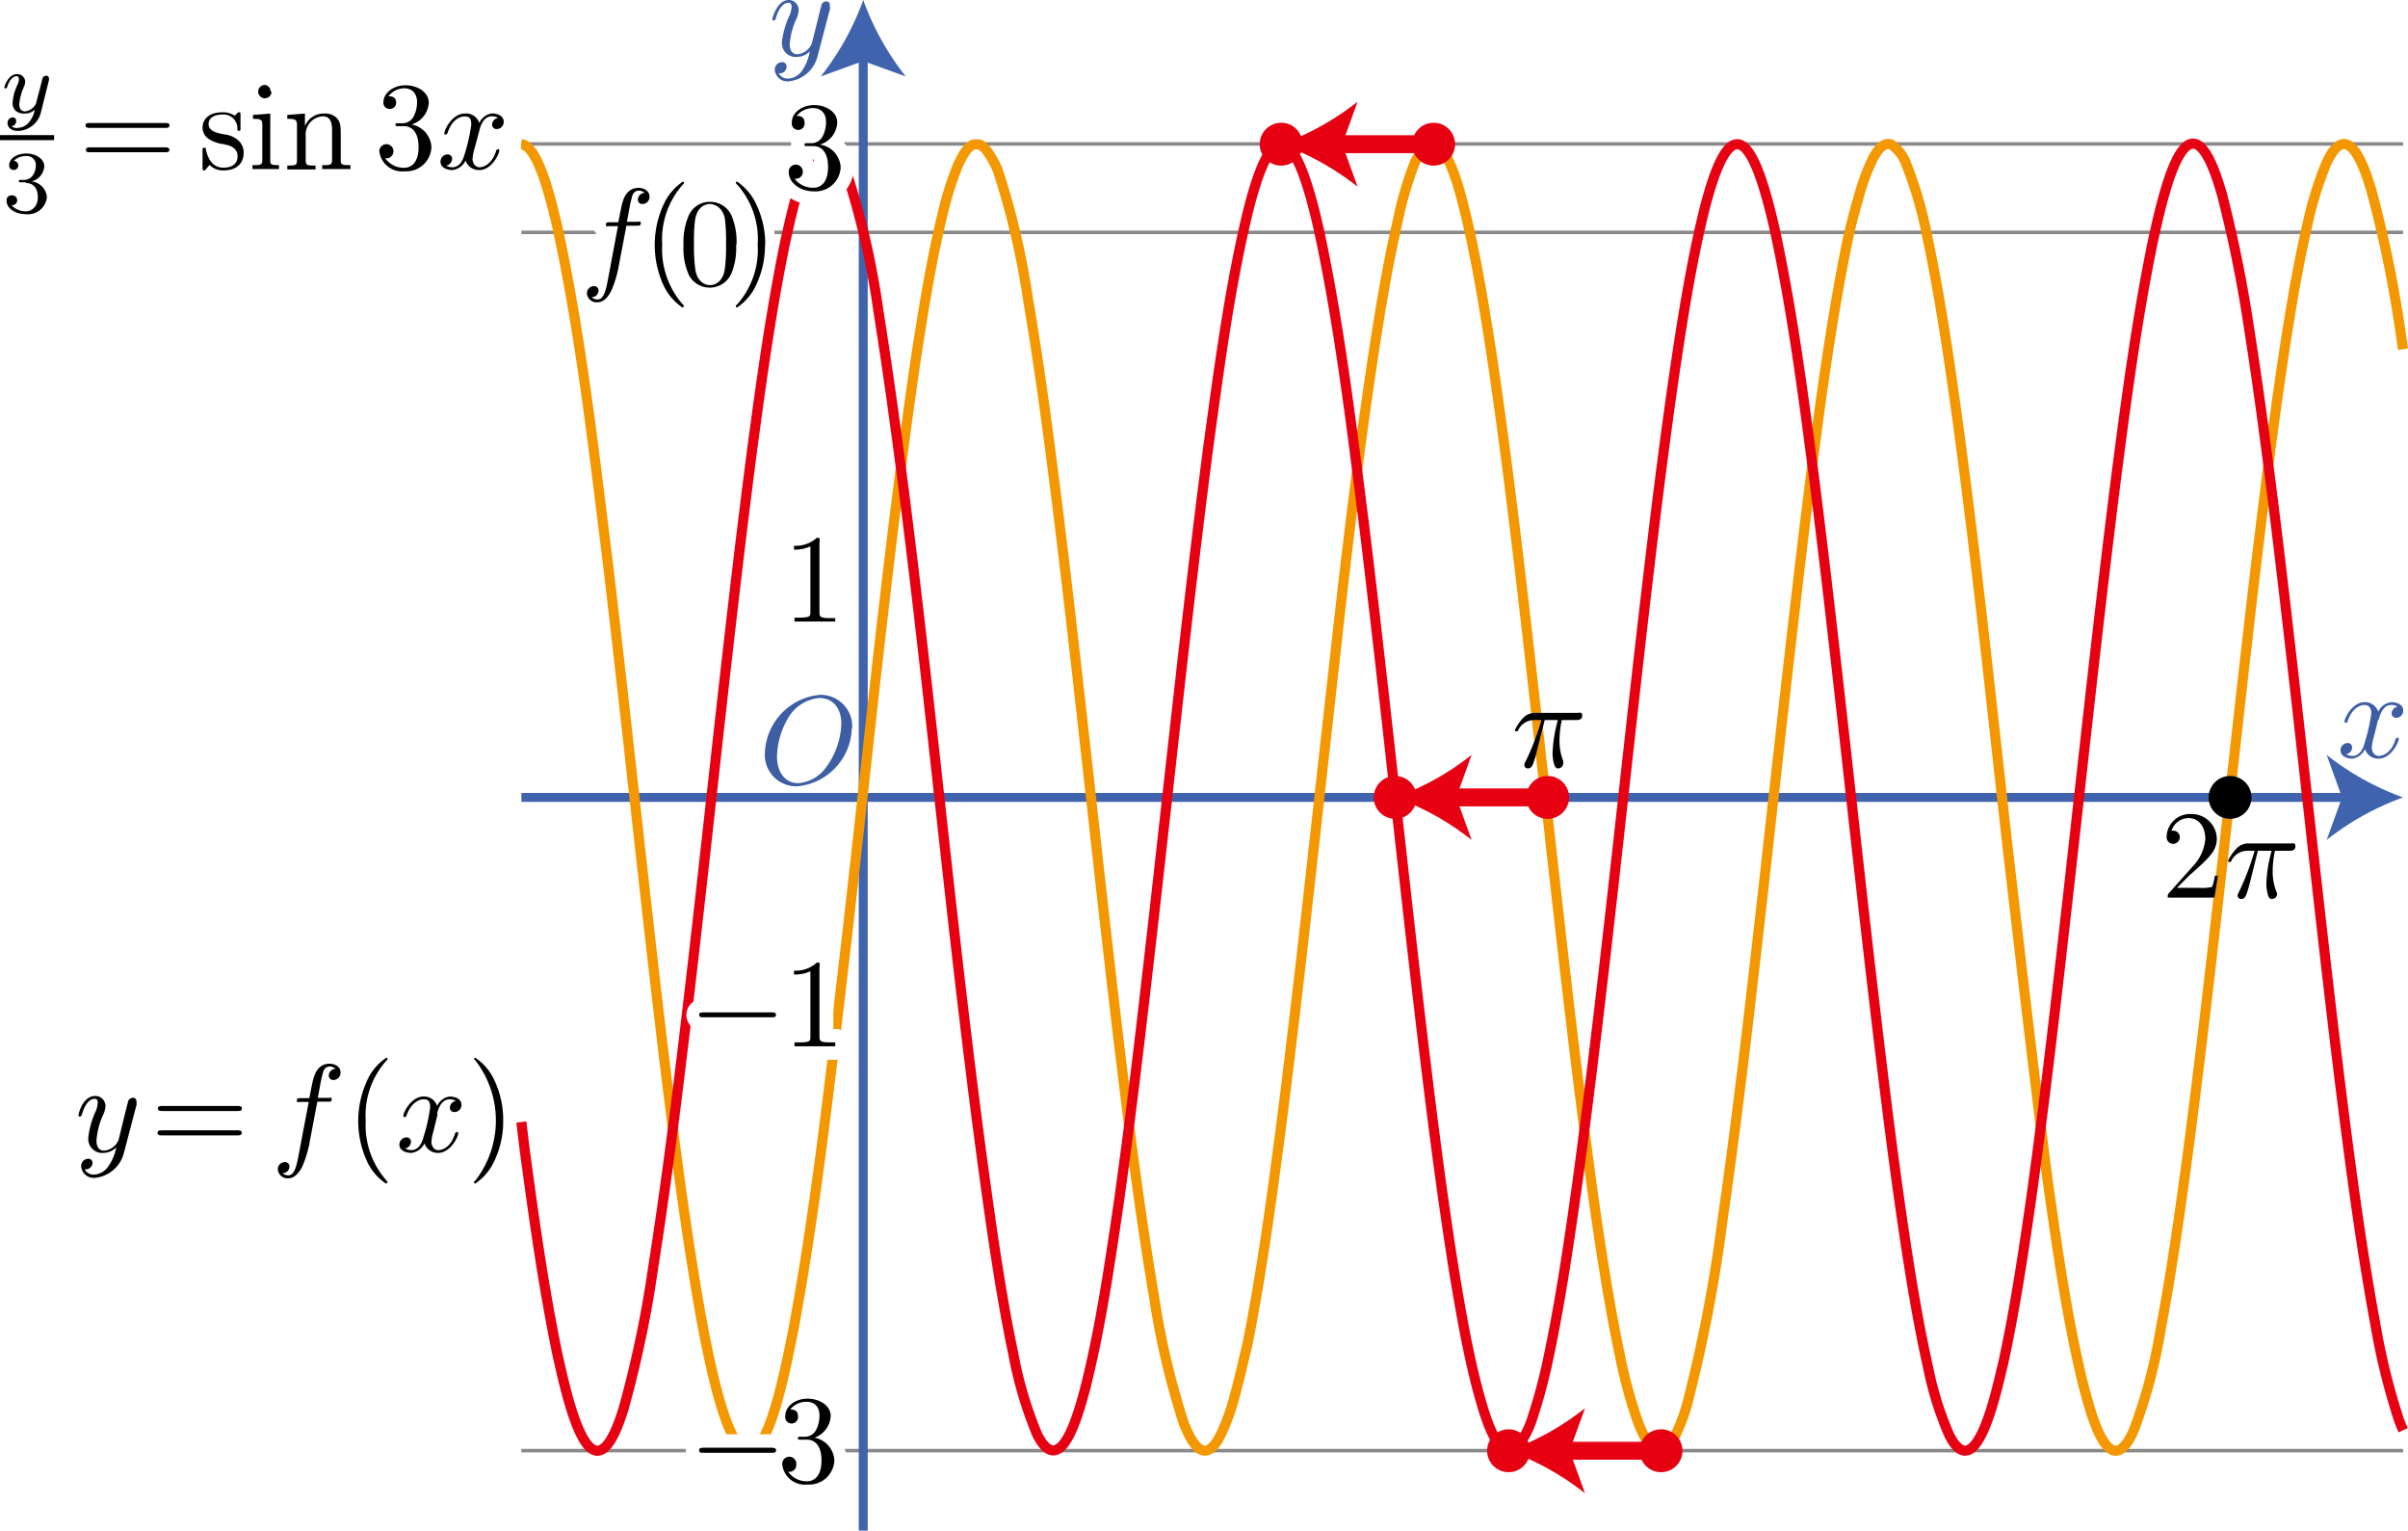 <svg xmlns="http://www.w3.org/2000/svg" viewBox="0 0 190.94 121.33"><defs><style>.cls-1,.cls-3,.cls-4,.cls-6,.cls-7,.蠑輔″蜃ｺ縺礼ｷ{fill:none;}.蠑輔″蜃ｺ縺礼ｷ{stroke:#898989;stroke-width:0.28px;}.cls-1,.cls-6,.cls-7,.蠑輔″蜃ｺ縺礼ｷ{stroke-miterlimit:10;}.cls-1{stroke:#4063ae;stroke-width:0.71px;}.cls-2{fill:#4063ae;}.繝ｩ繝吶Ν{fill:#3d5ea3;}.cls-3{stroke:#f39800;stroke-width:0.8px;}.cls-3,.cls-4{stroke-linejoin:bevel;}.cls-4,.cls-7{stroke:#e60012;}.cls-4{stroke-width:0.8px;}.cls-5,.譁ｭ玲棧{fill:#fff;}.譁ｭ玲棧{stroke:#fff;stroke-linecap:round;stroke-linejoin:round;stroke-width:2.13px;}.cls-6{stroke:#000;stroke-width:0.4px;}.cls-7{stroke-width:1.42px;}.cls-8{fill:#e60012;}</style></defs><g id="レイヤー_2" data-name="レイヤー 2"><g id="Workplace"><g id="_2B_1_2_08" data-name="2B_1_2_08"><line class="蠑輔″蜃ｺ縺礼ｷ" x1="41.34" y1="11.41" x2="190.55" y2="11.41"/><line class="蠑輔″蜃ｺ縺礼ｷ" x1="190.55" y1="114.99" x2="41.34" y2="114.99"/><line class="蠑輔″蜃ｺ縺礼ｷ" x1="190.55" y1="18.42" x2="41.34" y2="18.42"/><g id="軸"><line class="cls-1" x1="41.34" y1="63.21" x2="186.27" y2="63.21"/><path class="cls-2" d="M190.55,63.21a21.57,21.57,0,0,0-6.06,3.37l1.22-3.37-1.22-3.37A21.57,21.57,0,0,0,190.55,63.21Z"/><line class="cls-1" x1="68.45" y1="121.33" x2="68.45" y2="4.28"/><path class="cls-2" d="M68.45,0a21.57,21.57,0,0,0,3.37,6.06L68.45,4.84,65.08,6.06A21.57,21.57,0,0,0,68.45,0Z"/><path class="繝ｩ繝吶Ν" d="M188.62,57.06c.06-.26.29-1.18,1-1.18a1,1,0,0,1,.5.13.58.58,0,0,0-.48.54.35.35,0,0,0,.38.35.56.56,0,0,0,.54-.58c0-.52-.59-.66-.93-.66a1.29,1.29,0,0,0-1.05.76,1.1,1.1,0,0,0-1.07-.76c-1,0-1.61,1.28-1.61,1.54,0,.09.1.09.12.09s.11,0,.13-.1c.34-1.06,1-1.31,1.34-1.31.19,0,.54.09.54.67a14.56,14.56,0,0,1-.54,2.37c-.16.62-.51,1-.95,1a1,1,0,0,1-.5-.13.57.57,0,0,0,.47-.54.34.34,0,0,0-.37-.35.57.57,0,0,0-.55.58c0,.46.5.66.94.66a1.33,1.33,0,0,0,1-.76,1.09,1.09,0,0,0,1.07.76c1,0,1.6-1.29,1.6-1.54s-.09-.1-.12-.1-.11,0-.13.11c-.33,1.07-1,1.31-1.33,1.31s-.55-.32-.55-.66a3.89,3.89,0,0,1,.17-.88l.34-1.36"/><path class="繝ｩ繝吶Ν" d="M65.8.61a.63.63,0,0,0,0-.23.27.27,0,0,0-.29-.27.43.43,0,0,0-.35.21s-.1.36-.14.53-.14.54-.2.81l-.45,1.79a1.39,1.39,0,0,1-1.13.85c-.51,0-.62-.44-.62-.81a5.86,5.86,0,0,1,.51-1.95,1.89,1.89,0,0,0,.2-.72A.79.79,0,0,0,62.55,0c-.94,0-1.31,1.45-1.31,1.54s.1.09.12.09.11,0,.16-.18c.27-.93.67-1.23,1-1.23.08,0,.25,0,.25.32a2,2,0,0,1-.17.69A6.78,6.78,0,0,0,62,3.33a1.1,1.1,0,0,0,1.21,1.18,1.4,1.4,0,0,0,1-.44A3.8,3.8,0,0,1,63.6,5.6a1.43,1.43,0,0,1-1.09.63.81.81,0,0,1-.76-.42.61.61,0,0,0,.43-.11.57.57,0,0,0,.19-.42A.33.33,0,0,0,62,4.93a.58.58,0,0,0-.56.65,1,1,0,0,0,1.06.87,2.64,2.64,0,0,0,2.33-2l1-3.81"/><path class="繝ｩ繝吶Ν" d="M67.57,57.76A2.5,2.5,0,0,0,65,55.08a4.8,4.8,0,0,0-4.35,4.59,2.49,2.49,0,0,0,2.55,2.66,4.75,4.75,0,0,0,4.34-4.57Zm-4.28,4.32c-1,0-1.68-.82-1.68-2.13a6.29,6.29,0,0,1,.9-3.06A3.17,3.17,0,0,1,65,55.33c.82,0,1.71.56,1.71,2.05a6.11,6.11,0,0,1-1.25,3.5,3,3,0,0,1-2.14,1.2"/></g><path id="_2" data-name="2" class="cls-3" d="M41.34,11.43c1.37.14,2.36,4.57,2.78,6.22,1.93,8.77,2.93,17.82,4.05,26.73C49.8,58.06,51.24,72.28,52.92,86c.57,4.57,1.19,9.34,1.91,13.89.52,3.26,1.09,6.69,1.9,9.9,3,11.82,5.15.73,6.18-4.37,1.67-9,2.73-18.27,3.81-27.39,1.94-16.5,3.53-33.41,5.94-49.85.59-3.79,1.22-7.73,2.14-11.45A24.68,24.68,0,0,1,76,13c.28-.54.6-1.28,1.19-1.55l.24,0,.24,0,.24.14.23.22a7.09,7.09,0,0,1,1,1.75,62.5,62.5,0,0,1,2.37,10.12c.94,5.52,1.69,11.23,2.38,16.79,1.93,15.64,3.51,31.75,5.47,47.38.62,4.92,1.31,10,2.14,14.88a62.64,62.64,0,0,0,2.38,10.13c.58,1.42,1.58,3.42,2.85,1a16.53,16.53,0,0,0,1.19-3.26c.35-1.26.69-2.79,1-4.07,1.1-5.53,1.88-11.26,2.61-16.84,1.56-12.15,2.9-25,4.28-37.15,1-9.14,2.11-18.4,3.57-27.48.4-2.43.88-5.06,1.43-7.45A29,29,0,0,1,112.14,13c2-4.49,3.54,1.83,4,3.68.92,3.72,1.55,7.66,2.14,11.45.8,5.34,1.5,10.89,2.14,16.25,2,16.76,3.64,33.92,5.94,50.64.6,4.19,1.26,8.54,2.14,12.68a38.28,38.28,0,0,0,1.43,5.16l.24.56.24.48.23.4.24.31.24.22.24.14c.68.21,1.14-.57,1.43-1.07a15,15,0,0,0,.95-2.44,117.19,117.19,0,0,0,2.85-14.78c1.19-8.24,2.15-16.66,3.09-24.94,1.14-10.16,2.33-21.15,3.57-31.27.86-6.86,1.75-13.84,3.09-20.62.25-1.27.62-2.82,1-4.07a17.64,17.64,0,0,1,1.19-3.26c.29-.5.75-1.28,1.43-1.07A3.18,3.18,0,0,1,151.15,13a31.49,31.49,0,0,1,1.66,5.72c.66,3.05,1.2,6.32,1.67,9.41,1.92,12.91,3.28,26.37,4.75,39.36,1,8.55,2,17.31,3.1,25.82.77,5.46,1.54,11.06,2.85,16.43.51,1.87,2,8.16,4,3.68a41.37,41.37,0,0,0,2.14-8c.86-4.53,1.53-9.26,2.14-13.83,2.22-16.87,3.86-34.18,5.95-51.07.69-5.56,1.44-11.27,2.38-16.79.32-1.93.76-4.11,1.19-6A29,29,0,0,1,184.44,13c1.65-3.66,2.93-.1,3.57,2a95.74,95.74,0,0,1,2.38,11.62c.06.35.1.71.16,1.06"/><path id="_3" data-name="3" class="cls-4" d="M41.34,88.94l.24,2c.73,5.45,1.5,11,2.62,16.41.72,3.19,2.67,12.57,5.23,4.37a88,88,0,0,0,2.38-11.37c.92-5.8,1.68-11.81,2.38-17.64,1.88-15.61,3.44-31.63,5.47-47.21.73-5.45,1.5-11,2.62-16.41.5-2.1,2.33-11.7,4.75-5.71a64.27,64.27,0,0,1,2.62,11.25c1,6.29,1.85,12.77,2.62,19.1,2.17,17.91,3.83,36.18,6.42,54,.47,3.15,1,6.48,1.66,9.59a31.52,31.52,0,0,0,1.9,6.41c1.92,3.77,3.37-2.11,3.81-3.7,1.19-4.72,1.91-9.66,2.62-14.47.88-6.24,1.65-12.69,2.37-19,1.57-13.56,3-27.61,4.76-41.13C96.65,29.33,97.47,23,98.9,17c2.31-9.45,4.19-5.42,5.71,1.35,1.64,7.68,2.58,15.6,3.57,23.4,1.5,12.32,2.84,25.26,4.28,37.6.84,7.13,1.72,14.4,2.85,21.48.52,3.14,1.09,6.44,1.91,9.51.37,1.28,1.5,5.86,3.09,4.35a7,7,0,0,0,1.19-2.26,43.89,43.89,0,0,0,1.19-4.36c1-4.64,1.71-9.48,2.37-14.18,2.19-16.12,3.79-32.69,5.71-48.84.64-5.41,1.34-11,2.14-16.39.58-3.86,1.23-7.87,2.14-11.66,2.31-9.42,4.19-5.45,5.71,1.35,1.38,6.42,2.24,13.06,3.09,19.57,1.72,13.63,3.16,27.79,4.76,41.43.84,7.13,1.72,14.4,2.85,21.48.4,2.47.88,5.15,1.43,7.58a26.07,26.07,0,0,0,1.67,5.34c2.21,4.39,3.88-4.15,4.28-5.68.89-4.07,1.54-8.36,2.14-12.49.88-6.24,1.65-12.69,2.37-19,1.49-12.93,2.88-26.4,4.52-39.3.79-6.06,1.62-12.26,2.86-18.24.88-4,2.86-12.82,5.47-3.59a102.87,102.87,0,0,1,2.14,10.59c.81,5.14,1.5,10.49,2.14,15.67,1.75,14.36,3.24,29.2,5,43.56.81,6.52,1.67,13.18,2.86,19.64a53.44,53.44,0,0,0,1.9,7.7c.11.28.21.53.32.76"/><path class="譁ｭ玲棧" d="M61.19,115.16c.17,0,.35,0,.35-.19s-.18-.21-.35-.21h-5.4c-.17,0-.35,0-.35.21s.18.19.35.19h5.4"/><path class="cls-5" d="M64.47,114a1.93,1.93,0,0,0,1.4-1.76c0-.81-.88-1.37-1.84-1.37s-1.76.6-1.76,1.36a.51.51,0,1,0,1,0c0-.5-.46-.5-.61-.5a1.61,1.61,0,0,1,1.32-.61c.41,0,1,.21,1,1.11a2.47,2.47,0,0,1-.28,1.14,1,1,0,0,1-.89.52l-.39,0c-.08,0-.15,0-.15.12s.07.11.24.11h.44c.82,0,1.19.67,1.19,1.65,0,1.36-.69,1.65-1.13,1.65a1.8,1.8,0,0,1-1.52-.76.54.54,0,0,0,.65-.55.56.56,0,1,0-1.11,0,1.81,1.81,0,0,0,2,1.57,2,2,0,0,0,2.13-1.93,1.93,1.93,0,0,0-1.67-1.8"/><path class="cls-5" d="M64,118.74a2.85,2.85,0,0,1-3.08-2.63,1.6,1.6,0,0,1,1.37-1.62,1.23,1.23,0,0,1-.12-.5,1.26,1.26,0,0,1,0-.33c-.61-.21.22-3.9,1.8-3.9a2.67,2.67,0,0,1,2.9,2.43,2.76,2.76,0,0,1-.54,1.62,2.76,2.76,0,0,1,.81,1.94A3.1,3.1,0,0,1,64,118.74Zm-.13-3.59a1.59,1.59,0,0,1,.13.22.45.45,0,0,0-.08-.23Z"/><path d="M61.19,115.16c.17,0,.35,0,.35-.19s-.18-.21-.35-.21h-5.4c-.17,0-.35,0-.35.21s.18.19.35.19h5.4"/><path d="M64.47,114a1.93,1.93,0,0,0,1.4-1.76c0-.81-.88-1.37-1.84-1.37s-1.76.6-1.76,1.36a.51.51,0,1,0,1,0c0-.5-.46-.5-.61-.5a1.61,1.61,0,0,1,1.32-.61c.41,0,1,.21,1,1.11a2.47,2.47,0,0,1-.28,1.14,1,1,0,0,1-.89.52l-.39,0c-.08,0-.15,0-.15.12s.07.11.24.11h.44c.82,0,1.19.67,1.19,1.65,0,1.36-.69,1.65-1.13,1.65a1.8,1.8,0,0,1-1.52-.76.54.54,0,0,0,.65-.55.56.56,0,1,0-1.11,0,1.81,1.81,0,0,0,2,1.57,2,2,0,0,0,2.13-1.93,1.93,1.93,0,0,0-1.67-1.8"/><path class="譁ｭ玲棧" d="M65,11.46a1.9,1.9,0,0,0,1.39-1.75c0-.82-.87-1.38-1.83-1.38s-1.77.6-1.77,1.36a.51.51,0,1,0,1,0c0-.5-.47-.5-.62-.5a1.62,1.62,0,0,1,1.33-.62c.41,0,1,.22,1,1.12a2.5,2.5,0,0,1-.28,1.14,1,1,0,0,1-.89.52l-.39,0c-.08,0-.15,0-.15.12s.07.11.24.11h.44c.82,0,1.19.68,1.19,1.66,0,1.35-.69,1.64-1.13,1.64A1.83,1.83,0,0,1,63,14.16a.55.55,0,0,0,.66-.55.56.56,0,1,0-1.12,0c0,.91.93,1.56,2,1.56a2,2,0,0,0,2.12-1.92A1.92,1.92,0,0,0,65,11.46"/><path d="M65,11.46a1.9,1.9,0,0,0,1.39-1.75c0-.82-.87-1.38-1.83-1.38s-1.77.6-1.77,1.36a.51.51,0,1,0,1,0c0-.5-.47-.5-.62-.5a1.62,1.62,0,0,1,1.33-.62c.41,0,1,.22,1,1.12a2.5,2.5,0,0,1-.28,1.14,1,1,0,0,1-.89.52l-.39,0c-.08,0-.15,0-.15.12s.07.11.24.11h.44c.82,0,1.19.68,1.19,1.66,0,1.35-.69,1.64-1.13,1.64A1.83,1.83,0,0,1,63,14.16a.55.55,0,0,0,.66-.55.56.56,0,1,0-1.12,0c0,.91.93,1.56,2,1.56a2,2,0,0,0,2.12-1.92A1.92,1.92,0,0,0,65,11.46"/><path class="cls-5" d="M61,15.81c-.49-1-1.62-2.47-2.51-2.47A1.15,1.15,0,0,0,57.3,14.5a1.11,1.11,0,0,0,.22.66,3.15,3.15,0,0,0-1.21-.27,2.86,2.86,0,0,0-1.21.26,1.12,1.12,0,0,0,.21-.65,1.16,1.16,0,0,0-1.17-1.16c-.57,0-1.26.62-1.81,1.36a1.92,1.92,0,0,0-1.7-.91,2.43,2.43,0,0,0-2.29,1.94c-.05.18-.09.31-.19.8A1.22,1.22,0,0,0,47,17.77a1.16,1.16,0,0,0,.74,1.08S46.3,25,47.37,25a2.4,2.4,0,0,0,2.07-1.55,10,10,0,0,0,.66-2.19l.43-2.3a1.88,1.88,0,0,0,.36,0c0,.16,0,.31,0,.48A8.28,8.28,0,0,0,51.63,23c.49,1,1.62,2.48,2.51,2.48a1.17,1.17,0,0,0,1.17-1.17,1.1,1.1,0,0,0-.24-.69,2.86,2.86,0,0,0,1.23.3,3,3,0,0,0,1.2-.25,1.11,1.11,0,0,0-.2.64,1.16,1.16,0,0,0,1.17,1.17c.89,0,2.05-1.49,2.55-2.57S61.61,17.11,61,15.81Z"/><path d="M49.65,17.89h.86c.2,0,.3,0,.3-.2s-.1-.11-.27-.11h-.83l.21-1.13a9.53,9.53,0,0,1,.24-1,.54.54,0,0,1,.47-.34.73.73,0,0,1,.49.18.55.55,0,0,0-.54.54.34.34,0,0,0,.37.34.56.56,0,0,0,.55-.59c0-.46-.46-.69-.87-.69s-1,.18-1.27,1.16c-.06.21-.09.32-.33,1.57h-.68c-.19,0-.3,0-.3.19s.09.12.27.12H49l-.74,3.94c-.18,1-.35,1.87-.87,1.87a.71.71,0,0,1-.48-.18.54.54,0,0,0,.55-.53.35.35,0,0,0-.37-.35.57.57,0,0,0-.55.6.77.77,0,0,0,.85.68c.55,0,.94-.58,1.12-1a8.94,8.94,0,0,0,.56-1.91l.6-3.16"/><path d="M54.24,24.27s0-.05-.17-.22a6.63,6.63,0,0,1-1.56-4.66,6.54,6.54,0,0,1,1.6-4.72c.13-.12.13-.14.13-.17a.09.09,0,0,0-.1-.1,4.38,4.38,0,0,0-1.58,1.94,7.68,7.68,0,0,0,0,6.16,4.34,4.34,0,0,0,1.55,1.87.09.09,0,0,0,.1-.1"/><path d="M58.4,19.41a5.36,5.36,0,0,0-.4-2.34A1.85,1.85,0,0,0,56.31,16a1.82,1.82,0,0,0-1.74,1.18,5.35,5.35,0,0,0-.37,2.27,5,5,0,0,0,.45,2.4A1.87,1.87,0,0,0,58,21.66a5.28,5.28,0,0,0,.37-2.25ZM56.3,22.6c-.39,0-1-.25-1.16-1.21a13.5,13.5,0,0,1-.11-2.1,13.41,13.41,0,0,1,.08-1.84c.19-1.18.94-1.28,1.19-1.28s1,.19,1.18,1.17a13.65,13.65,0,0,1,.09,1.95,13.48,13.48,0,0,1-.1,2.06c-.15.95-.72,1.25-1.17,1.25"/><path d="M60.68,19.39A7.29,7.29,0,0,0,60,16.27a4.34,4.34,0,0,0-1.55-1.87.09.09,0,0,0-.1.1s0,.05.19.23a6.49,6.49,0,0,1,1.54,4.66,6.54,6.54,0,0,1-1.6,4.71c-.13.12-.13.14-.13.17a.09.09,0,0,0,.1.1,4.31,4.31,0,0,0,1.58-1.94,7.25,7.25,0,0,0,.63-3"/><path class="cls-5" d="M66.26,81.57h-.18v-5a1.21,1.21,0,0,0-1.3-1.32,1.05,1.05,0,0,0-.76.32,1.49,1.49,0,0,1-1,.31,1.07,1.07,0,0,0-1.07,1.07v.31c0,.24,0,1.12,0,2.1a1.62,1.62,0,0,0-.74-.17h-5.4a1.27,1.27,0,1,0,0,2.53h5.4c.32,0,.78.77.78.92v.31a1.07,1.07,0,0,0,.34.79,1,1,0,0,0,.81.27c.3,0,1.19,0,1.52,0s1.22,0,1.52,0h.1a1.09,1.09,0,0,0,.72-.28,1.07,1.07,0,0,0,.34-.79v-.31A1.05,1.05,0,0,0,66.26,81.57Z"/><path d="M61.19,80.64c.17,0,.34,0,.34-.19s-.17-.2-.34-.2h-5.4c-.17,0-.35,0-.35.2s.18.19.35.19h5.4"/><path d="M65,76.56c0-.24,0-.26-.23-.26a2.45,2.45,0,0,1-1.81.64v.31a2.94,2.94,0,0,0,1.3-.26v5.16c0,.37,0,.48-.92.48H63v.31c.35,0,1.21,0,1.61,0s1.27,0,1.62,0v-.31h-.32c-.9,0-.93-.11-.93-.48V76.56"/><path class="譁ｭ玲棧" d="M65,42.88c0-.24,0-.25-.23-.25a2.48,2.48,0,0,1-1.81.63v.31a2.94,2.94,0,0,0,1.3-.26v5.17c0,.36,0,.48-.92.48H63v.31c.35,0,1.21,0,1.61,0s1.27,0,1.62,0V49h-.32c-.9,0-.93-.11-.93-.48v-5.6"/><path d="M65,42.88c0-.24,0-.25-.23-.25a2.48,2.48,0,0,1-1.81.63v.31a2.94,2.94,0,0,0,1.3-.26v5.17c0,.36,0,.48-.92.48H63v.31c.35,0,1.21,0,1.61,0s1.27,0,1.62,0V49h-.32c-.9,0-.93-.11-.93-.48v-5.6"/><path d="M10.82,87.52a.6.6,0,0,0,0-.23.27.27,0,0,0-.29-.27.45.45,0,0,0-.35.22s-.1.35-.14.53-.14.53-.2.8l-.44,1.8a1.38,1.38,0,0,1-1.13.84c-.51,0-.62-.43-.62-.8a5.91,5.91,0,0,1,.51-2,1.81,1.81,0,0,0,.2-.71.79.79,0,0,0-.82-.82c-1,0-1.32,1.44-1.32,1.53s.1.1.12.1.11,0,.16-.18c.27-.93.67-1.23,1-1.23.08,0,.25,0,.25.31a2,2,0,0,1-.17.7,6.6,6.6,0,0,0-.58,2.1,1.11,1.11,0,0,0,1.22,1.18,1.41,1.41,0,0,0,1-.45,3.84,3.84,0,0,1-.65,1.54,1.43,1.43,0,0,1-1.1.63.81.81,0,0,1-.76-.42.57.57,0,0,0,.43-.12.54.54,0,0,0,.2-.41A.34.34,0,0,0,7,91.85a.58.58,0,0,0-.56.65,1,1,0,0,0,1.06.87,2.63,2.63,0,0,0,2.33-2l1-3.81"/><path d="M18.84,88.07c.15,0,.34,0,.34-.2s-.19-.2-.33-.2h-6c-.14,0-.33,0-.33.2s.19.2.34.2Zm0,1.93c.14,0,.33,0,.33-.2s-.19-.2-.34-.2h-6c-.15,0-.34,0-.34.2s.19.2.33.2h6"/><path d="M25.16,87.33H26c.2,0,.3,0,.3-.19s-.1-.11-.27-.11h-.83l.21-1.14a8.81,8.81,0,0,1,.24-1,.55.55,0,0,1,.47-.35.73.73,0,0,1,.49.18.56.56,0,0,0-.54.54.35.35,0,0,0,.37.35A.57.57,0,0,0,27,85c0-.46-.46-.68-.87-.68s-1,.17-1.27,1.16c-.06.21-.09.31-.33,1.57h-.69c-.19,0-.3,0-.3.19s.09.11.28.11h.66l-.75,3.94c-.18,1-.35,1.88-.86,1.88A.71.71,0,0,1,22.4,93a.54.54,0,0,0,.55-.54.34.34,0,0,0-.37-.34.56.56,0,0,0-.55.59.77.77,0,0,0,.85.69c.54,0,.94-.59,1.12-1a8.75,8.75,0,0,0,.56-1.9l.6-3.17"/><path d="M30.75,93.72s0,0-.17-.22A6.59,6.59,0,0,1,29,88.83a6.49,6.49,0,0,1,1.6-4.71c.13-.13.13-.15.13-.17s0-.1-.1-.1a4.24,4.24,0,0,0-1.58,1.94,7.65,7.65,0,0,0,0,6.15,4.26,4.26,0,0,0,1.55,1.88.09.09,0,0,0,.1-.1"/><path d="M34.65,88.31c.06-.26.29-1.17,1-1.17a1,1,0,0,1,.5.13.57.57,0,0,0-.48.53.34.34,0,0,0,.38.35.55.55,0,0,0,.54-.57c0-.53-.59-.66-.93-.66a1.29,1.29,0,0,0-1,.75,1.08,1.08,0,0,0-1.07-.75c-1,0-1.61,1.28-1.61,1.53,0,.1.1.1.12.1s.11,0,.13-.11c.34-1,1-1.3,1.34-1.3s.54.09.54.66a14.33,14.33,0,0,1-.54,2.37c-.16.62-.51,1-.95,1a1,1,0,0,1-.5-.13.56.56,0,0,0,.47-.53.34.34,0,0,0-.37-.35.57.57,0,0,0-.55.58c0,.45.5.65.94.65a1.33,1.33,0,0,0,1.05-.76,1.1,1.1,0,0,0,1.07.76c1,0,1.6-1.28,1.6-1.53s-.09-.1-.12-.1-.11,0-.13.11c-.33,1.07-1,1.3-1.33,1.3s-.54-.31-.54-.65a3.89,3.89,0,0,1,.17-.88l.33-1.37"/><path d="M39.9,88.83a7.22,7.22,0,0,0-.66-3.11,4.27,4.27,0,0,0-1.55-1.87.09.09,0,0,0-.1.1s0,0,.19.22a7.79,7.79,0,0,1-.06,9.38c-.13.12-.13.14-.13.17a.09.09,0,0,0,.1.1,4.37,4.37,0,0,0,1.58-1.95,7.2,7.2,0,0,0,.63-3"/><path d="M3.88,6.33a.44.44,0,0,0,0-.16A.23.23,0,0,0,3.68,6a.33.33,0,0,0-.29.17,3.29,3.29,0,0,0-.11.4l-.15.58L2.85,8.22A1.12,1.12,0,0,1,2,8.83c-.47,0-.47-.45-.47-.58A4.12,4.12,0,0,1,1.89,6.9,1.31,1.31,0,0,0,2,6.48a.62.62,0,0,0-.66-.6c-.71,0-1,1-1,1.07S.43,7,.45,7s.1,0,.12-.11c.18-.58.48-.85.76-.85.11,0,.17.08.17.24a1.12,1.12,0,0,1-.1.41A3.84,3.84,0,0,0,1,8.14a.83.83,0,0,0,.27.67A1.11,1.11,0,0,0,2,9a1.09,1.09,0,0,0,.76-.31,2.17,2.17,0,0,1-.46,1,1.16,1.16,0,0,1-.84.44A.62.62,0,0,1,.91,10a.38.38,0,0,0,.37-.38A.26.26,0,0,0,1,9.31a.42.42,0,0,0-.4.46c0,.35.33.61.83.61A1.93,1.93,0,0,0,3.22,9l.66-2.64"/><line class="cls-6" y1="10.91" x2="4.29" y2="10.91"/><path d="M2.06,14.51c.55,0,.94.37.94,1.12s-.5,1.12-.91,1.12a1.51,1.51,0,0,1-1.18-.49.39.39,0,1,0,0-.77.37.37,0,0,0-.39.4c0,.66.72,1.09,1.56,1.09a1.51,1.51,0,0,0,1.64-1.35,1.37,1.37,0,0,0-1.21-1.25,1.32,1.32,0,0,0,1-1.21c0-.55-.64-1-1.41-1s-1.37.38-1.37.93a.34.34,0,0,0,.36.37.35.35,0,0,0,.36-.36.36.36,0,0,0-.36-.36,1.37,1.37,0,0,1,1-.38.7.7,0,0,1,.75.76,1.36,1.36,0,0,1-.28.83.9.9,0,0,1-.77.3l-.23,0a.09.09,0,0,0-.07.09c0,.1.07.1.19.1h.37"/><path d="M13.1,10.14c.15,0,.34,0,.34-.2s-.19-.19-.33-.19h-6c-.14,0-.33,0-.33.19s.19.2.34.2Zm0,1.93c.14,0,.33,0,.33-.19s-.19-.2-.34-.2H7.15c-.15,0-.34,0-.34.2s.19.19.33.19h6"/><path d="M17.84,11.47c.22,0,1,.2,1,.91,0,.52-.34.91-1.12.91s-1.2-.57-1.39-1.41c0-.13,0-.17-.14-.17s-.13.07-.13.25v1.31c0,.17,0,.24.11.24s.06,0,.25-.2a2.26,2.26,0,0,1,.2-.23,1.49,1.49,0,0,0,1.1.43c1.14,0,1.6-.66,1.6-1.38a1.29,1.29,0,0,0-.42-1,2,2,0,0,0-1.13-.48c-.56-.11-1.23-.24-1.23-.82,0-.35.26-.75,1.12-.75a1.09,1.09,0,0,1,1.16,1.2.11.11,0,0,0,.12.09c.13,0,.13-.05.13-.24v-1c0-.17,0-.23-.11-.23s-.07,0-.19.12l-.17.15a1.58,1.58,0,0,0-.94-.27c-1.22,0-1.6.66-1.6,1.22a1.07,1.07,0,0,0,.43.85,2.62,2.62,0,0,0,1.32.46"/><path d="M21.46,9l-1.4.11v.31c.65,0,.74.05.74.54v2.68c0,.45-.11.45-.78.45v.31l1.1,0,1,0v-.31c-.65,0-.69-.05-.69-.43V9Zm0-1.74A.52.52,0,0,0,21,6.73a.54.54,0,0,0-.53.53.53.53,0,0,0,.53.53.52.52,0,0,0,.53-.53"/><path d="M23.55,10v2.67c0,.45-.1.45-.77.45v.31l1.12,0,1.12,0v-.31c-.67,0-.78,0-.78-.45V10.81a1.45,1.45,0,0,1,1.35-1.59c.63,0,.74.53.74,1.1v2.32c0,.45-.11.45-.78.45v.31l1.13,0,1.11,0v-.31c-.52,0-.76,0-.77-.3v-1.9c0-.86,0-1.17-.31-1.53A1.33,1.33,0,0,0,25.66,9a1.58,1.58,0,0,0-1.48,1V9l-1.4.11v.31c.7,0,.77.08.77.56"/><path d="M32.55,9.89A1.92,1.92,0,0,0,34,8.14c0-.82-.88-1.38-1.84-1.38s-1.76.6-1.76,1.36a.48.48,0,0,0,.51.51.48.48,0,0,0,.5-.51c0-.49-.46-.49-.61-.49A1.6,1.6,0,0,1,32.07,7c.41,0,1,.22,1,1.11a2.47,2.47,0,0,1-.28,1.14,1,1,0,0,1-.89.52l-.39,0c-.08,0-.15,0-.15.12s.07.11.24.11H32c.82,0,1.19.68,1.19,1.66,0,1.35-.69,1.64-1.13,1.64a1.8,1.8,0,0,1-1.52-.76.56.56,0,1,0-.46-.52,1.82,1.82,0,0,0,2,1.56,2,2,0,0,0,2.13-1.92,1.93,1.93,0,0,0-1.67-1.81"/><path d="M38,10.39c.06-.26.28-1.17,1-1.17a1,1,0,0,1,.5.12.58.58,0,0,0-.48.54.35.35,0,0,0,.38.35.56.56,0,0,0,.54-.58c0-.52-.59-.66-.93-.66a1.28,1.28,0,0,0-1,.76A1.11,1.11,0,0,0,36.85,9c-1,0-1.61,1.29-1.61,1.54s.1.1.12.1.11,0,.13-.11c.34-1.06,1-1.3,1.34-1.3s.54.08.54.66a14.33,14.33,0,0,1-.54,2.37c-.16.62-.51,1-.95,1a1,1,0,0,1-.5-.13.57.57,0,0,0,.47-.54.34.34,0,0,0-.37-.35.57.57,0,0,0-.55.58c0,.46.5.66.94.66a1.33,1.33,0,0,0,1.05-.76,1.1,1.1,0,0,0,1.08.76c1,0,1.59-1.29,1.59-1.53s-.09-.1-.12-.1-.11,0-.13.11c-.33,1.06-1,1.3-1.32,1.3s-.55-.32-.55-.65a3.8,3.8,0,0,1,.17-.88L38,10.39"/><line class="cls-7" x1="113.5" y1="11.43" x2="105.87" y2="11.43"/><path class="cls-8" d="M101.59,11.43a21.57,21.57,0,0,0,6.06-3.37l-1.22,3.37,1.22,3.37A21.57,21.57,0,0,0,101.59,11.43Z"/><circle class="cls-8" cx="113.68" cy="11.43" r="1.7"/><circle class="cls-8" cx="101.59" cy="11.43" r="1.7"/><line class="cls-7" x1="122.55" y1="63.21" x2="114.91" y2="63.21"/><path class="cls-8" d="M110.63,63.21a21.43,21.43,0,0,0,6.06-3.37l-1.22,3.37,1.22,3.37A21.43,21.43,0,0,0,110.63,63.21Z"/><circle class="cls-8" cx="122.72" cy="63.21" r="1.7"/><circle class="cls-8" cx="110.63" cy="63.21" r="1.7"/><line class="cls-7" x1="131.53" y1="115" x2="123.9" y2="115"/><path class="cls-8" d="M119.62,115a21.32,21.32,0,0,0,6.06-3.37L124.46,115l1.22,3.37A21.57,21.57,0,0,0,119.62,115Z"/><circle class="cls-8" cx="131.71" cy="115" r="1.7"/><circle class="cls-8" cx="119.62" cy="115" r="1.7"/><path d="M122.4,57.08h1.13a11,11,0,0,0-.42,2.58,3.15,3.15,0,0,0,.08.76c.1.43.21.49.36.49a.4.4,0,0,0,.4-.37.57.57,0,0,0,0-.23,4.23,4.23,0,0,1-.29-1.64,7.75,7.75,0,0,1,.18-1.59h1.13c.13,0,.49,0,.49-.34s-.21-.23-.4-.23h-3.34a1.29,1.29,0,0,0-1,.46,3.72,3.72,0,0,0-.6.9s0,.1.12.1.1,0,.16-.12a1.39,1.39,0,0,1,1.26-.77h.57a20.58,20.58,0,0,1-1.28,3.32.42.42,0,0,0-.08.25.27.27,0,0,0,.29.26c.3,0,.38-.28.5-.64s.14-.49.27-1l.56-2.21"/><path d="M172.62,70.38l1-1c1.56-1.38,2.16-1.92,2.16-2.91a2,2,0,0,0-2.12-1.94,1.84,1.84,0,0,0-1.86,1.8.52.52,0,0,0,.53.56.51.51,0,0,0,.51-.52.5.5,0,0,0-.52-.52h-.13a1.43,1.43,0,0,1,1.34-1c.91,0,1.34.81,1.34,1.63a3.58,3.58,0,0,1-1,2.2L172,70.78c-.11.12-.11.13-.11.37h3.7l.28-1.73h-.25a3.39,3.39,0,0,1-.22.89,3.71,3.71,0,0,1-1,.07h-1.79"/><path d="M179,67.44h1.13a10.86,10.86,0,0,0-.42,2.57,3.15,3.15,0,0,0,.08.76c.1.44.21.49.36.49a.41.41,0,0,0,.41-.37.43.43,0,0,0-.06-.22,4.3,4.3,0,0,1-.29-1.65,7.58,7.58,0,0,1,.18-1.58h1.14c.13,0,.48,0,.48-.34s-.2-.24-.39-.24h-3.34a1.27,1.27,0,0,0-1,.47,3.81,3.81,0,0,0-.61.89.11.11,0,0,0,.12.11c.08,0,.1,0,.16-.13a1.41,1.41,0,0,1,1.27-.76h.56a21.36,21.36,0,0,1-1.27,3.32c-.08.15-.08.17-.08.24a.27.27,0,0,0,.29.26c.3,0,.38-.27.5-.64s.14-.48.27-1l.55-2.2"/><circle cx="176.83" cy="63.21" r="1.7"/></g></g></g></svg>